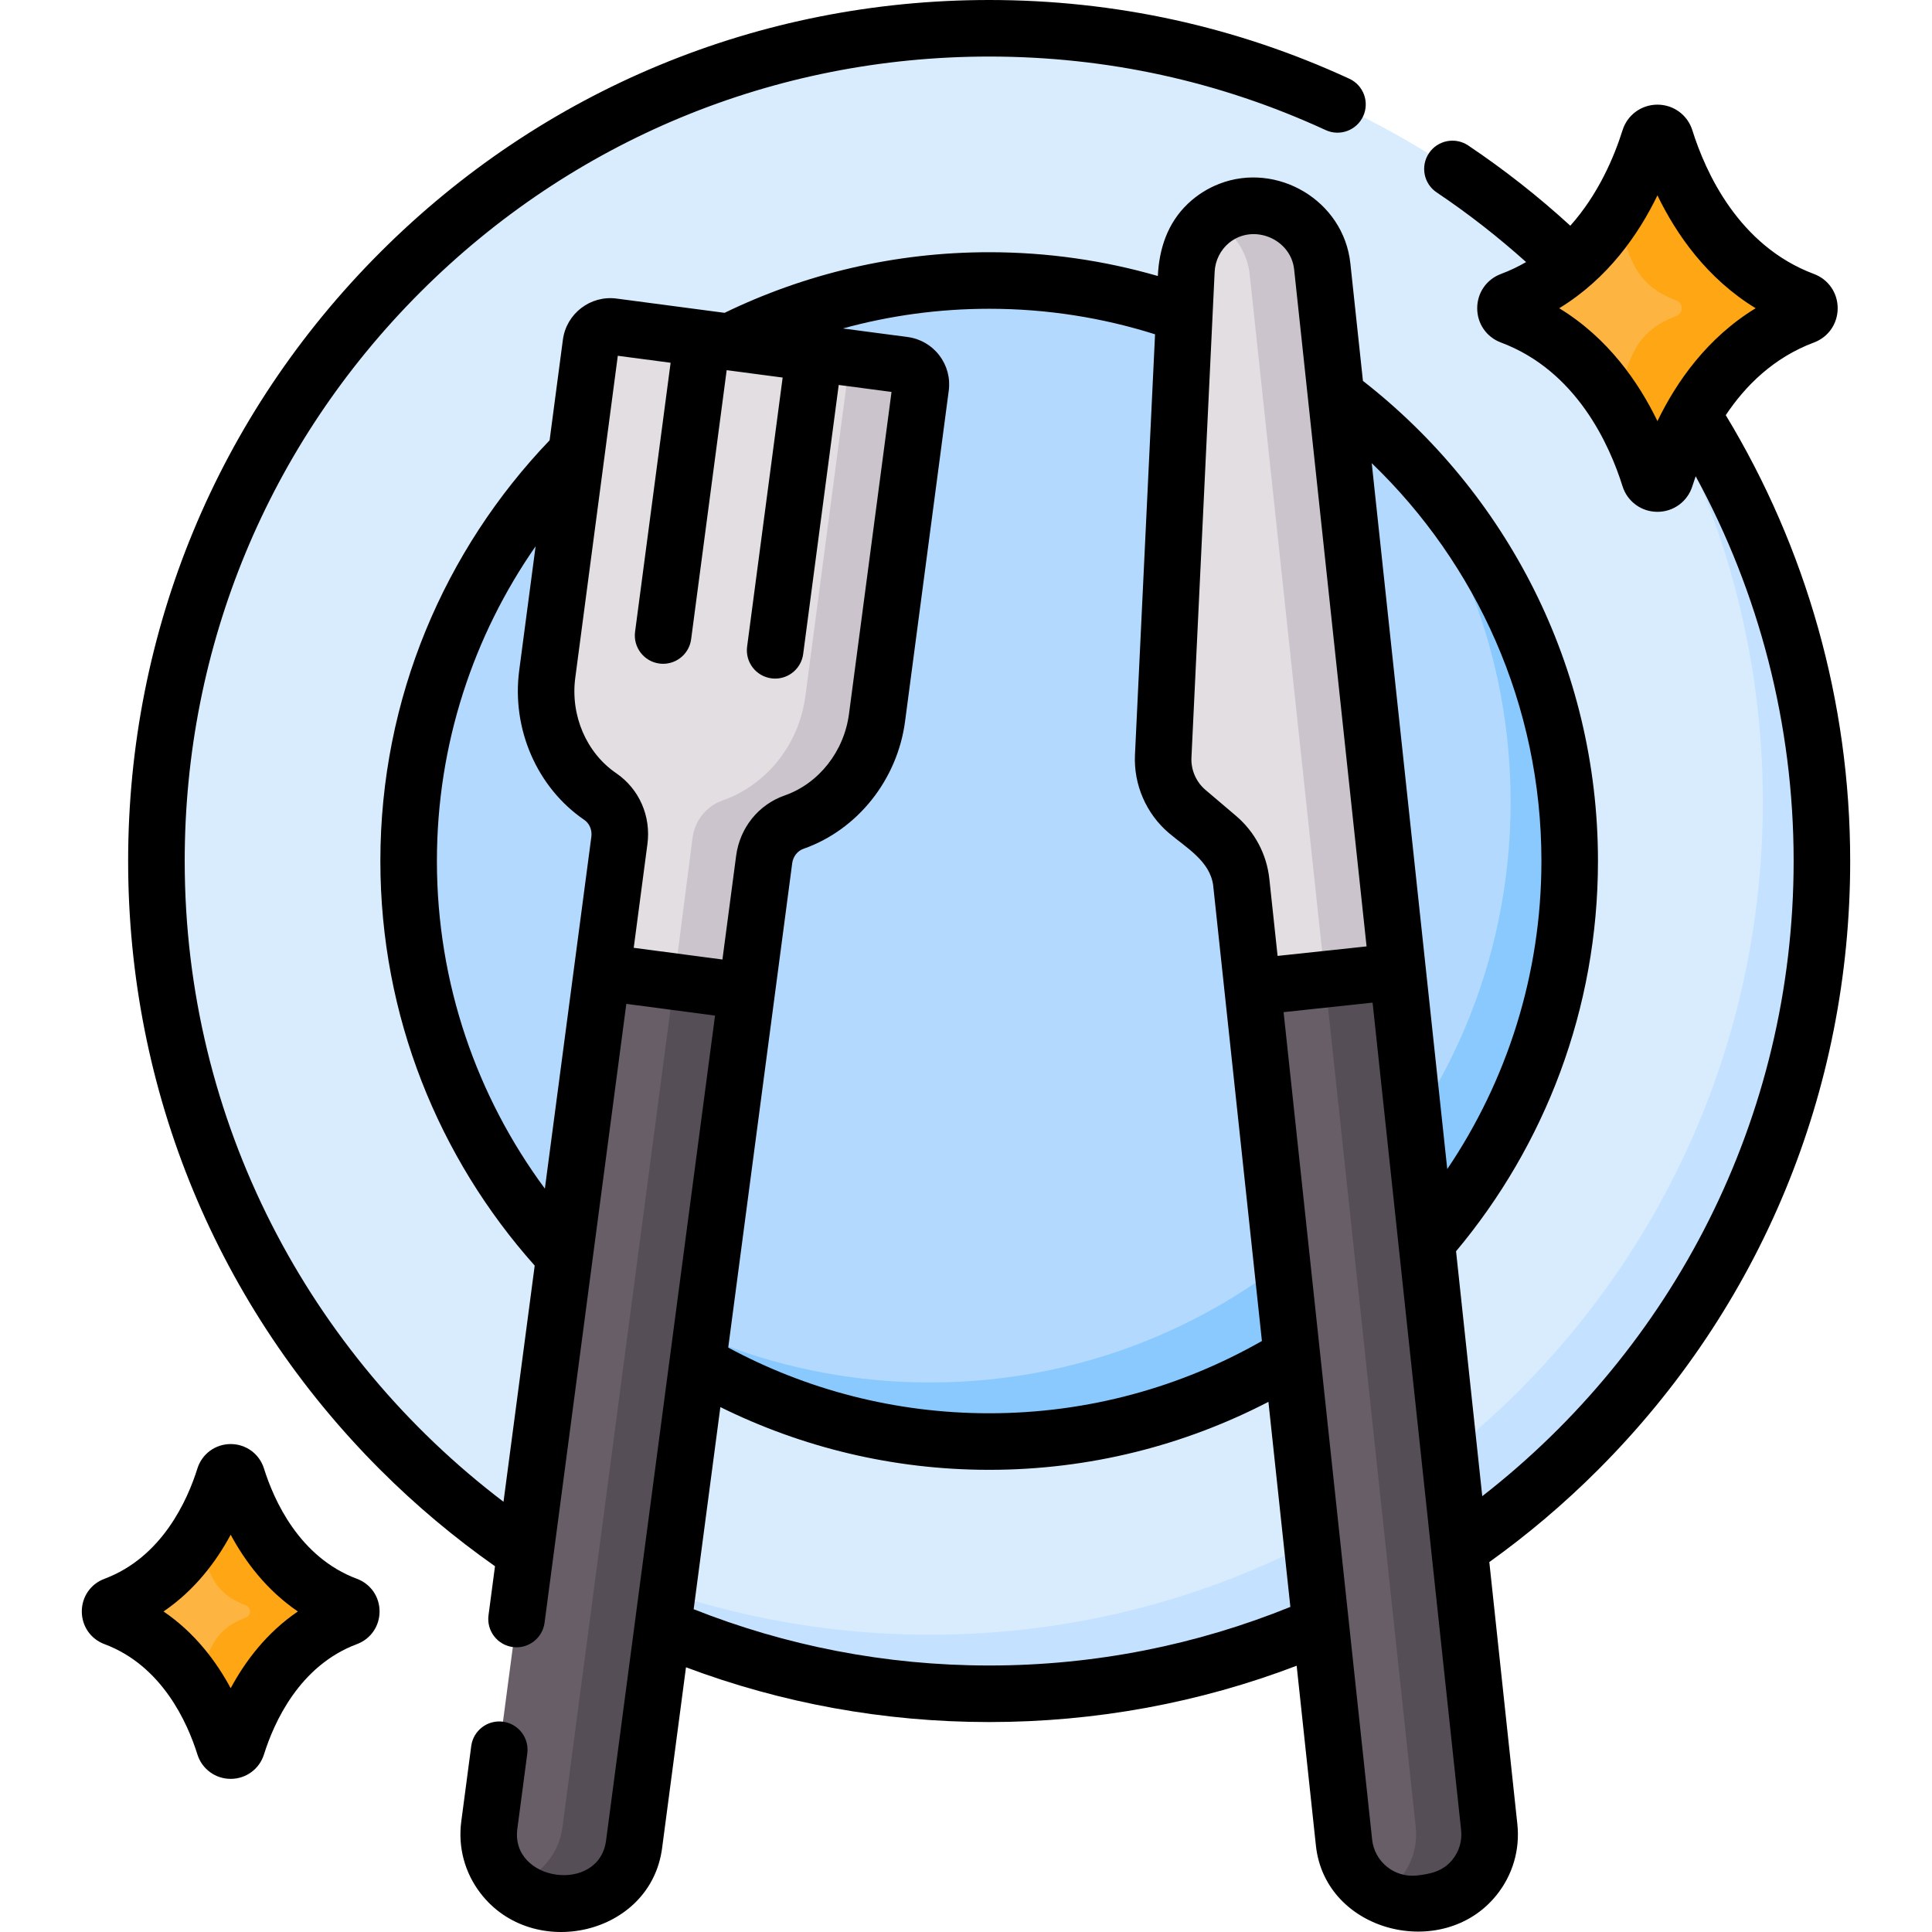 <?xml version="1.0" encoding="UTF-8"?> <svg xmlns="http://www.w3.org/2000/svg" id="Capa_1" height="512" viewBox="0 0 512.458 512.458" width="512"> <g> <g> <g> <circle cx="262.373" cy="228.384" fill="#d8ecfe" r="220.884"></circle> </g> <g> <path d="m483.256 228.388c0 121.99-98.89 220.88-220.88 220.88-64.98 0-123.41-28.06-163.83-72.72 39.19 35.46 91.16 57.05 148.16 57.05 121.99 0 220.88-98.89 220.88-220.88 0-57.03-21.61-109.02-57.1-148.21 44.69 40.42 72.77 98.87 72.77 163.88z" fill="#c4e2ff"></path> </g> <g> <circle cx="262.373" cy="228.384" fill="#b3dafe" r="153.983"></circle> </g> <g> <path d="m416.356 228.388c0 85.04-68.94 153.98-153.98 153.98-46.52 0-88.21-20.62-116.44-53.22 27.01 23.4 62.24 37.55 100.77 37.55 85.04 0 153.98-68.94 153.98-153.98 0-38.53-14.15-73.76-37.55-100.77 32.6 28.23 53.22 69.92 53.22 116.44z" fill="#8ac9fe"></path> </g> </g> <g> <g> <path d="m147.73 504.878-2.259-.298c-9.981-1.318-17.003-10.478-15.684-20.459l29.889-226.265 38.402 5.073-29.889 226.265c-1.318 9.98-10.478 17.002-20.459 15.684z" fill="#685e68"></path> </g> <g> <path d="m198.076 262.928-29.89 226.27c-1.32 9.98-10.48 17-20.46 15.68l-2.26-.3c-3.84-.51-7.24-2.17-9.89-4.6 7.03-1.76 12.6-7.66 13.61-15.28l29.63-224.31z" fill="#554e56"></path> </g> <g> <path d="m201.156 91.729-38.595-5.098c-2.84-.375-5.446 1.623-5.822 4.463l-11.587 87.717c-1.724 13.051 3.962 25.573 14.068 32.477 3.762 2.57 5.667 7.112 5.071 11.629l-4.615 34.939 38.402 5.073 4.615-34.939c.597-4.517 3.616-8.409 7.916-9.913 11.552-4.042 20.294-14.659 22.018-27.71l11.587-87.717c.375-2.84-1.623-5.446-4.463-5.822z" fill="#e2dee2"></path> </g> <g> <path d="m244.216 102.648-11.59 87.72c-1.72 13.05-10.47 23.67-22.02 27.71-4.3 1.5-7.32 5.39-7.91 9.91l-4.62 34.94-19.29-2.55 4.91-38.12c.59-4.52 3.61-8.41 7.91-9.91 11.55-4.05 20.3-14.66 22.02-27.71l11.59-87.72c.09-.7.04-1.39-.14-2.03l14.68 1.94c2.84.37 4.83 2.98 4.46 5.82z" fill="#cbc4cc"></path> </g> </g> <g> <g> <path d="m378.828 504.689-2.266.242c-10.01 1.071-18.993-6.176-20.064-16.186l-24.281-226.935 38.516-4.121 24.281 226.936c1.071 10.01-6.176 18.993-16.186 20.064z" fill="#685e68"></path> </g> <g> <path d="m378.826 504.688-2.26.24c-3.88.41-7.61-.42-10.78-2.18 6.47-3.36 10.55-10.44 9.73-18.12l-24.06-224.88 19.28-2.06 24.28 226.94c1.07 10.01-6.18 18.99-16.19 20.06z" fill="#554e56"></path> </g> <g> <path d="m370.733 257.689-38.516 4.121-2.981-27.863c-.493-4.609-2.738-8.853-6.271-11.854l-8.076-6.861c-4.274-3.631-6.62-9.039-6.353-14.64l6.155-128.863c.425-8.901 7.273-16.164 16.134-17.112 9.927-1.062 18.836 6.124 19.898 16.052z" fill="#e2dee2"></path> </g> <g> <path d="m370.736 257.688-19.25 2.06-20.01-186.98c-.69-6.4-4.63-11.66-10.01-14.3 2.61-2.09 5.83-3.48 9.36-3.85.65-.07 1.3-.1 1.94-.1 9.13 0 16.96 6.87 17.96 16.15z" fill="#cbc4cc"></path> </g> </g> <g> <g> <path d="m437.525 36.801c-3.811 12.163-13.709 34.269-36.788 42.898-1.885.705-1.885 3.416 0 4.121 23.079 8.629 32.977 30.735 36.788 42.898.645 2.057 3.569 2.057 4.213 0 3.811-12.163 13.709-34.269 36.788-42.898 1.885-.705 1.885-3.416 0-4.121-23.079-8.629-32.977-30.735-36.788-42.898-.645-2.058-3.569-2.058-4.213 0z" fill="#fdb441"></path> </g> <g> <path d="m478.525 83.82c-23.079 8.626-32.975 30.73-36.784 42.896-.647 2.06-3.573 2.06-4.221 0-1.698-5.423-4.599-12.797-9.333-20.095 4.263-9.08 3.673-18.018 16.478-22.802 1.883-.706 1.883-3.414 0-4.12-12.805-4.792-12.215-13.73-16.478-22.81 4.734-7.29 7.634-14.672 9.333-20.086.647-2.06 3.573-2.06 4.221 0 3.809 12.158 13.705 34.262 36.784 42.896 1.884.707 1.884 3.415 0 4.121z" fill="#fea613"></path> </g> <g> <g> <path d="m59.517 391.757c-3.024 9.653-10.88 27.196-29.195 34.044-1.496.559-1.496 2.711 0 3.27 18.316 6.848 26.171 24.391 29.195 34.044.512 1.633 2.832 1.633 3.344 0 3.024-9.653 10.88-27.196 29.195-34.044 1.496-.559 1.496-2.711 0-3.27-18.316-6.848-26.171-24.391-29.195-34.044-.511-1.632-2.832-1.632-3.344 0z" fill="#fdb441"></path> </g> <g> <path d="m92.056 429.072c-18.316 6.846-26.169 24.388-29.192 34.043-.514 1.635-2.836 1.635-3.35 0-1.348-4.304-3.65-10.155-7.406-15.947 3.383-7.206 2.915-14.299 13.077-18.096 1.495-.56 1.495-2.709 0-3.269-10.162-3.803-9.694-10.896-13.077-18.102 3.757-5.785 6.059-11.643 7.406-15.94.514-1.635 2.836-1.635 3.35 0 3.023 9.648 10.876 27.19 29.192 34.043 1.495.559 1.495 2.708 0 3.268z" fill="#fea613"></path> </g> <g> <path d="m490.757 228.384c0-42.396-11.723-83.127-33.004-118.266 5.183-7.78 12.679-15.265 23.401-19.274 3.818-1.429 6.285-4.994 6.285-9.085s-2.467-7.656-6.286-9.086c-20.021-7.485-28.805-27.093-32.258-38.114-1.274-4.067-4.997-6.801-9.264-6.801s-7.989 2.732-9.264 6.8c-2.128 6.793-6.286 16.844-13.846 25.312-8.415-7.694-17.45-14.825-27.088-21.289-3.441-2.308-8.1-1.389-10.406 2.051-2.308 3.44-1.39 8.1 2.051 10.406 8.405 5.637 16.309 11.827 23.716 18.474-2.077 1.202-4.299 2.27-6.685 3.163-3.818 1.429-6.285 4.994-6.285 9.085s2.467 7.656 6.286 9.086c20.021 7.485 28.805 27.094 32.258 38.116 1.275 4.066 4.998 6.8 9.264 6.8s7.988-2.733 9.264-6.801c.26-.83.555-1.715.878-2.634 16.804 30.842 25.984 65.798 25.984 102.057 0 68.414-32.372 129.399-82.592 168.474l-6.95-64.96c23.484-28.048 37.642-64.157 37.642-103.515 0-51.697-24.433-97.781-62.343-127.357 0 0-3.333-31.155-3.333-31.156-1.793-16.754-19.52-27.045-34.798-21.1-3.081 1.199-5.92 3-8.314 5.28-5.385 5.129-7.611 11.927-7.956 19.161-14.213-4.104-29.222-6.311-44.738-6.311-25.139 0-48.947 5.788-70.183 16.079l-28.648-3.784c-6.933-.915-13.323 3.981-14.239 10.916l-3.524 26.679c-27.786 29.018-44.89 68.341-44.89 111.593 0 41.162 15.492 78.766 40.938 107.316l-8.275 62.645c-51.336-39.003-84.563-100.663-84.563-169.961 0-56.997 22.196-110.582 62.499-150.886 40.299-40.302 93.885-62.497 150.883-62.497 31.158 0 61.186 6.562 89.249 19.502 3.764 1.738 8.217.091 9.951-3.67 1.734-3.762.092-8.217-3.67-9.951-30.047-13.856-62.188-20.881-95.53-20.881-61.004 0-118.357 23.756-161.493 66.892s-66.892 100.488-66.892 161.492 23.756 118.356 66.893 161.492c9.482 9.483 19.667 18.002 30.413 25.562l-1.72 13.02c-.542 4.106 2.347 7.875 6.453 8.418 4.11.545 7.875-2.348 8.418-6.453l21.684-164.148 23.531 3.108-28.907 218.83c-1.873 14.18-25.389 10.955-23.529-3.128.092-.698 2.641-19.994 2.641-19.994.542-4.106-2.347-7.875-6.453-8.418-4.105-.541-7.875 2.346-8.418 6.453l-2.644 20.014c-.9 6.813.907 13.569 5.089 19.023 13.893 18.121 45.152 11.206 48.185-11.985l6.331-47.929c25.37 9.527 52.507 14.522 80.418 14.522 28.328 0 55.866-5.131 81.562-14.938 0 0 5.097 47.637 5.105 47.713 2.464 23.033 33.691 30.758 47.873 13.174 4.314-5.349 6.288-12.058 5.557-18.891l-7.435-69.493c10.165-7.283 19.812-15.44 28.83-24.458 43.135-43.138 66.891-100.49 66.891-161.494zm-51.126-116.684c-5.007-10.349-13.135-22.06-26.054-29.941 12.921-7.883 21.047-19.592 26.054-29.941 5.007 10.35 13.134 22.06 26.053 29.941-12.92 7.883-21.046 19.592-26.053 29.941zm-30.774 116.684c0 30.235-9.215 58.354-24.975 81.711l-5.692-53.204-14.341-134.037c27.724 26.669 45.008 64.115 45.008 105.53zm-86.675-156.298c.143-2.974 1.542-5.802 3.852-7.691 6.427-5.198 16.366-1.019 17.232 7.071.005.047 19.212 179.564 19.212 179.564l-23.602 2.525-2.184-20.406c-.7-6.551-3.852-12.507-8.873-16.771l-8.075-6.861c-2.483-2.109-3.873-5.312-3.718-8.566.001-.001 6.156-128.864 6.156-128.865zm-59.808 9.814c15.327 0 30.105 2.381 44 6.769l-5.329 111.565c-.376 7.869 2.983 15.612 8.987 20.714 4.572 3.885 10.829 7.373 11.747 13.797l2.98 27.863 9.96 93.084c-21.357 12.186-46.046 19.174-72.345 19.174-25.022 0-48.591-6.318-69.216-17.425l12.355-93.532 4.616-34.939c.234-1.771 1.395-3.269 2.958-3.815 14.337-5.018 24.926-18.288 26.977-33.807l11.587-87.717c.444-3.359-.447-6.691-2.509-9.381s-5.048-4.416-8.408-4.859l-17.161-2.267c12.362-3.402 25.372-5.224 38.801-5.224zm-105.519 140.034-4.615 34.939-7.715 58.405c-17.985-24.326-28.635-54.388-28.635-86.894 0-30.998 9.682-59.776 26.176-83.475l-4.349 32.92c-2.05 15.52 4.73 31.084 17.272 39.651 1.368.934 2.101 2.682 1.866 4.454zm11.238 29.468 3.633-27.504c.983-7.44-2.188-14.646-8.276-18.805-7.915-5.406-12.179-15.338-10.863-25.301l11.284-85.424 14.008 1.851-9.427 71.366c-.542 4.106 2.347 7.875 6.454 8.418.333.044.664.065.991.065 3.706 0 6.928-2.746 7.426-6.519l9.427-71.366 14.847 1.961-9.427 71.366c-.542 4.106 2.347 7.875 6.454 8.418.333.044.664.065.991.065 3.706 0 6.928-2.746 7.426-6.519l9.427-71.367 14.008 1.85-11.284 85.424c-1.316 9.963-8.013 18.447-17.061 21.613-6.958 2.436-11.892 8.57-12.874 16.01l-3.633 27.503zm94.281 190.367c-27.662 0-54.105-5.306-78.382-14.93l7.082-53.612c21.518 10.637 45.717 16.641 71.3 16.641 26.686 0 51.871-6.524 74.072-18.034l5.82 54.391c-24.691 10.007-51.654 15.544-79.892 15.544zm122.865 51.531c-2.496 3.095-5.947 3.799-9.475 4.175-5.889.628-11.178-3.644-11.809-9.526l-23.484-219.479 23.603-2.525 23.482 219.479c.305 2.848-.518 5.646-2.317 7.876z"></path> <path d="m94.684 418.776c-15.273-5.71-22.009-20.784-24.666-29.262-1.215-3.877-4.763-6.481-8.829-6.481s-7.614 2.604-8.829 6.481v.001c-2.656 8.477-9.393 23.55-24.663 29.26-3.644 1.361-5.998 4.761-5.998 8.661s2.354 7.3 5.995 8.66c15.273 5.711 22.009 20.784 24.666 29.263 1.215 3.877 4.763 6.481 8.829 6.481s7.614-2.604 8.829-6.482c2.656-8.478 9.392-23.552 24.663-29.261 3.644-1.361 5.998-4.761 5.998-8.661s-2.355-7.299-5.995-8.66zm-33.495 29.018c-3.833-7.124-9.512-14.706-17.817-20.357 8.306-5.65 13.984-13.232 17.817-20.357 3.833 7.124 9.512 14.706 17.817 20.357-8.305 5.65-13.983 13.232-17.817 20.357z"></path> </g> </g> </g> </g> </svg> 
